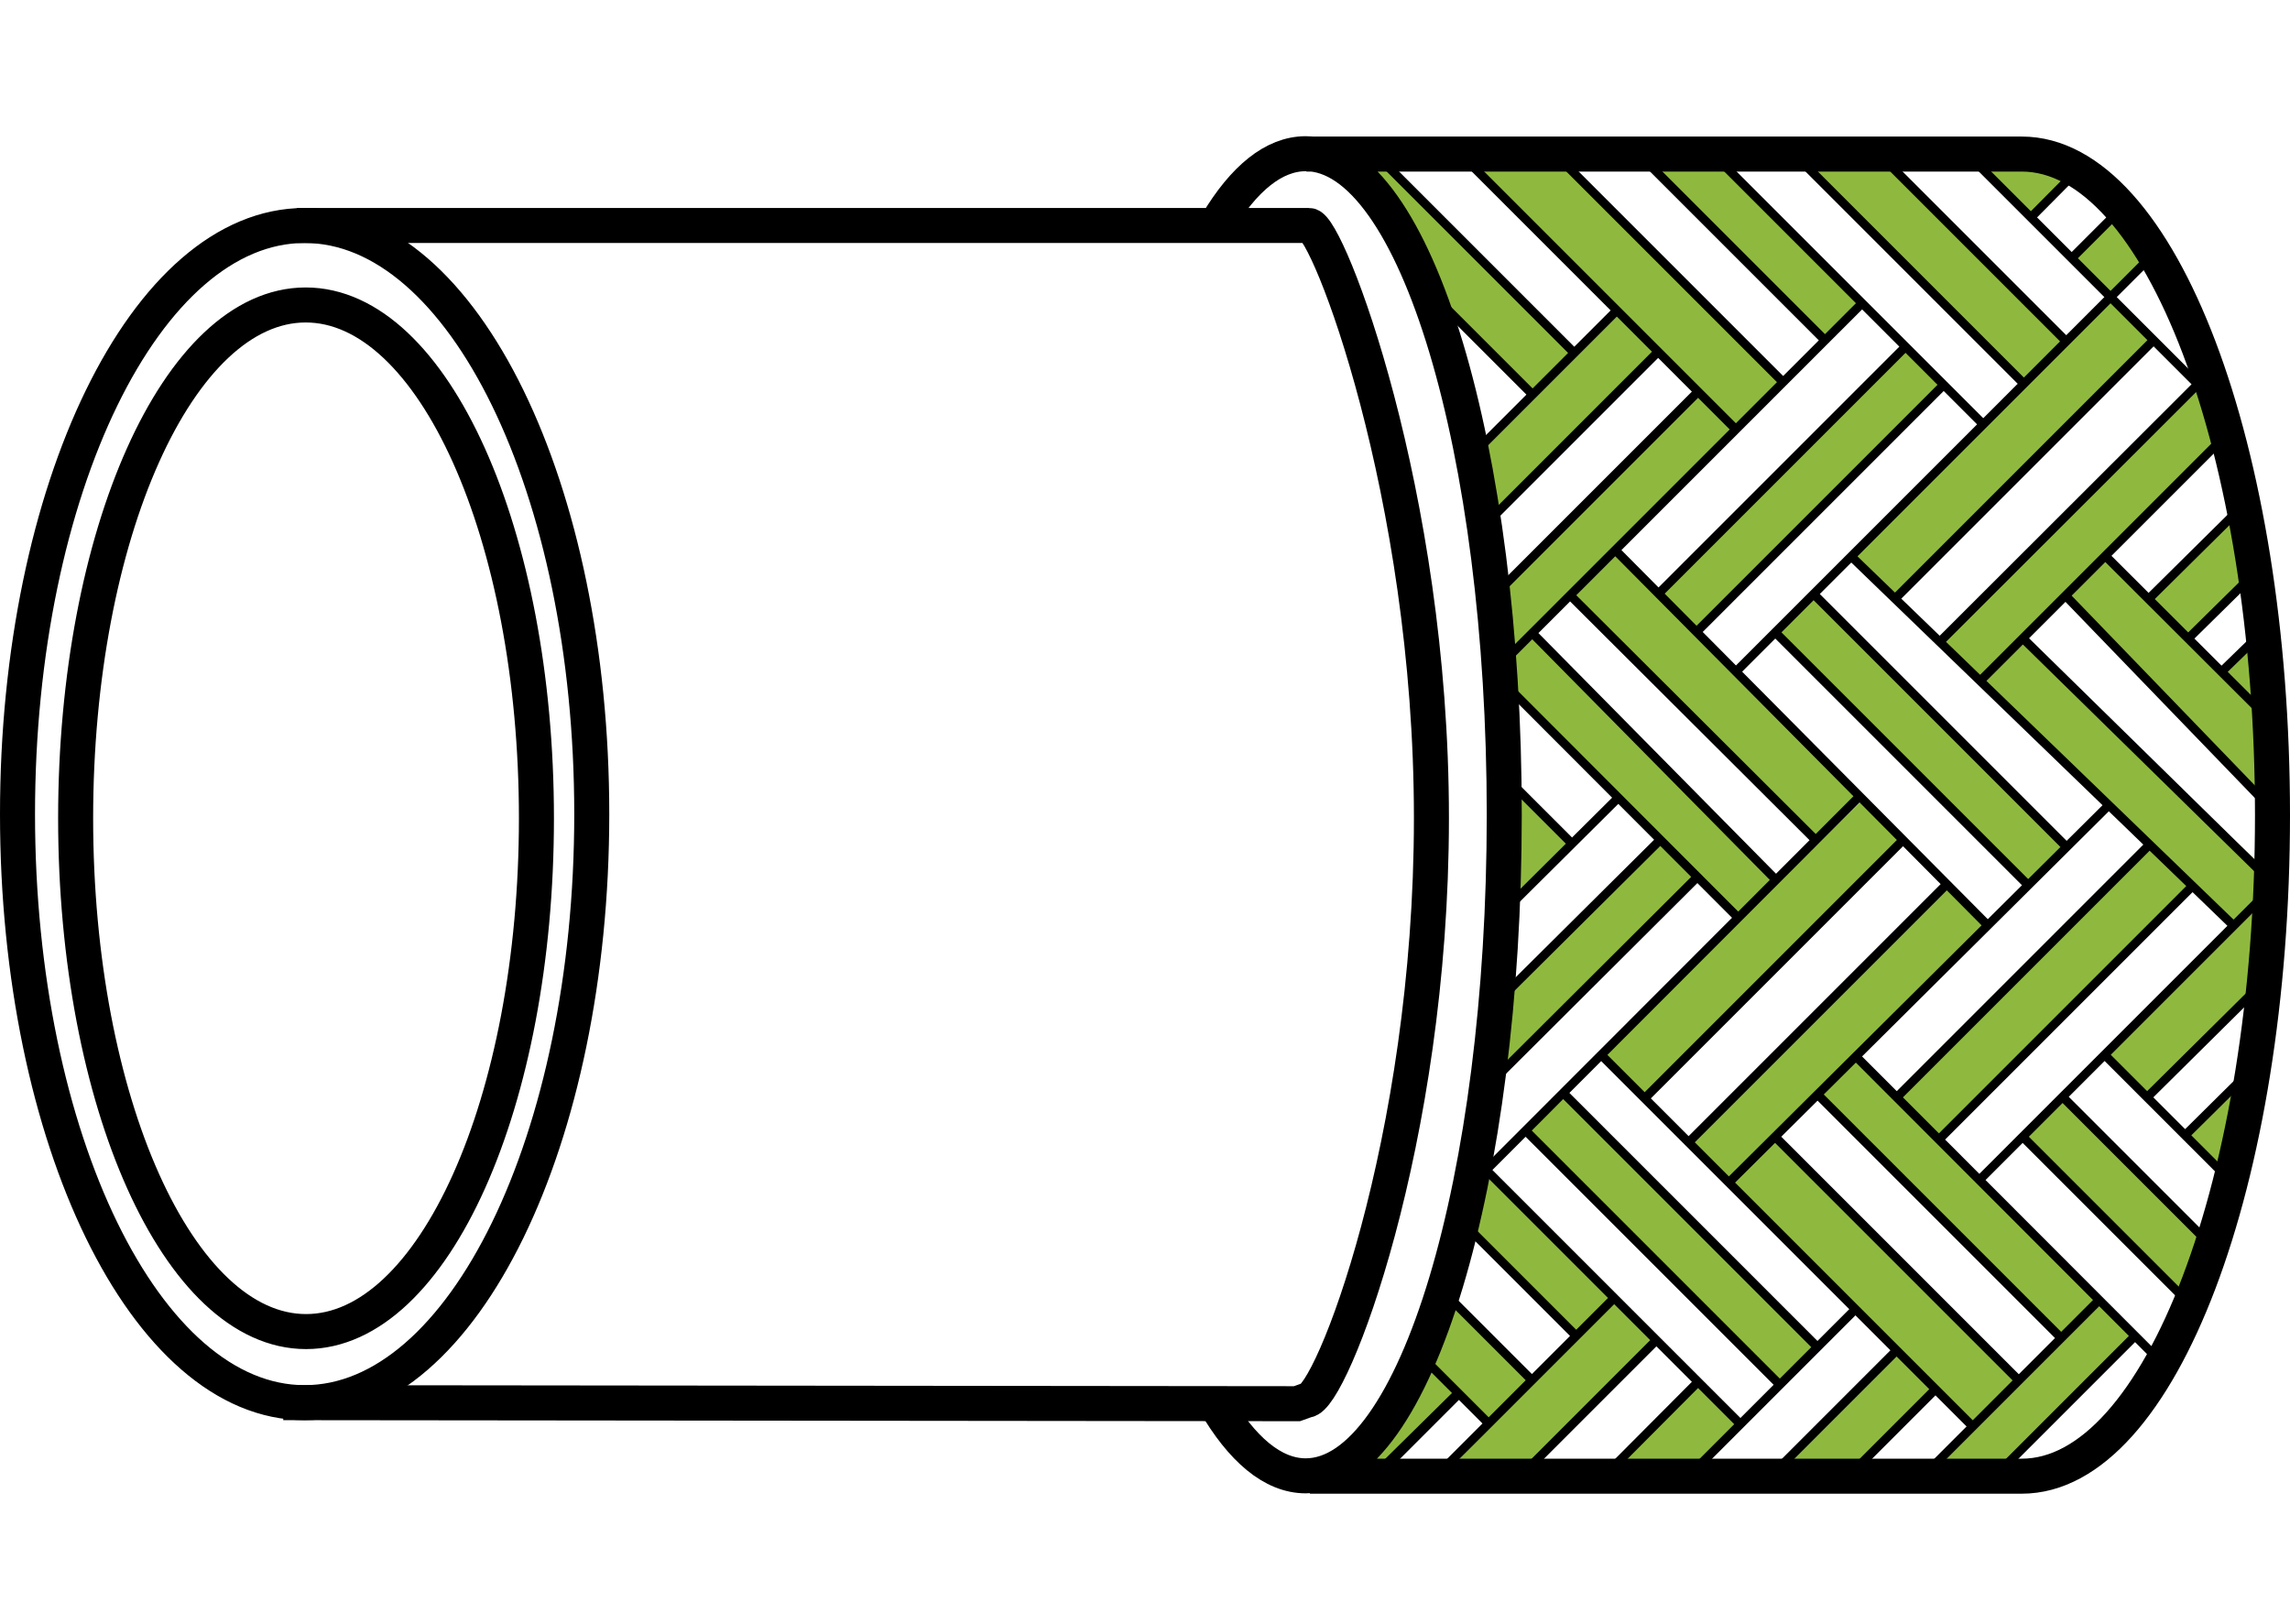 <svg xmlns="http://www.w3.org/2000/svg" xmlns:xlink="http://www.w3.org/1999/xlink" id="Layer_1" x="0px" y="0px" viewBox="0 0 65.4 46.37" style="enable-background:new 0 0 65.4 46.37;" xml:space="preserve"><style type="text/css">	.st0{fill:#8FB93E;}	.st1{clip-path:url(#SVGID_00000053528125761014222560000003049142510455196083_);fill:#8FB93E;}	.st2{clip-path:url(#SVGID_00000107590552843391336550000016145028136920234387_);fill:#8FB93E;}	.st3{clip-path:url(#SVGID_00000095320565099260455320000011685331346433777327_);fill:#8FB93E;}	.st4{clip-path:url(#SVGID_00000095320565099260455320000011685331346433777327_);fill:none;stroke:#000000;stroke-miterlimit:10;}	.st5{fill:none;stroke:#000000;stroke-width:0.25;stroke-miterlimit:10;}	.st6{clip-path:url(#SVGID_00000027574220312874081100000000042932463962640319_);fill:none;stroke:#000000;stroke-miterlimit:10;}</style><polygon class="st0" points="59.92,37.14 60.96,38.11 57.33,41.79 55.39,41.79 "></polygon><polygon class="st0" points="54.1,38.63 55.26,39.73 53.19,41.86 50.93,41.86 "></polygon><polygon class="st0" points="48.54,39.53 49.7,40.63 48.67,41.86 46.15,41.73 "></polygon><polygon class="st0" points="46.08,37.14 47.31,38.24 43.7,41.86 41.49,41.86 "></polygon><polygon class="st0" points="40.84,38.82 41.62,39.79 39.48,41.86 38.84,41.8 "></polygon><polygon class="st0" points="46.08,37.07 42.46,33.39 42.07,35.2 44.98,38.11 "></polygon><polygon class="st0" points="43.75,39.34 41.55,37.14 40.71,38.94 42.52,40.63 "></polygon><polygon class="st0" points="43.7,32.29 50.87,39.6 51.9,38.43 44.79,31.25 "></polygon><polygon class="st0" points="62.9,35.2 62.39,37.07 57.84,32.48 59.02,31.36 "></polygon><polygon class="st0" points="59.92,37.07 53.07,30.15 51.97,31.32 58.89,38.24 "></polygon><g>	<defs>		<rect id="SVGID_1_" y="0" width="65.4" height="46.37"></rect>	</defs>	<clipPath id="SVGID_00000179629499861828017730000013543675672220238737_">		<use xlink:href="#SVGID_1_" style="overflow:visible;"></use>	</clipPath>	<path style="clip-path:url(#SVGID_00000179629499861828017730000013543675672220238737_);fill:#8FB93E;" d="M57.66,39.4  c-0.13-0.06-6.86-6.92-6.86-6.92l-1.42,1.29l6.98,6.92L57.66,39.4z"></path></g><polygon class="st0" points="63.99,31 63.54,33.52 62.44,32.42 "></polygon><polygon class="st0" points="64.58,25.76 64.38,28.41 61.34,31.32 60.11,30.15 "></polygon><polygon class="st0" points="61.41,24.08 62.7,25.3 55.39,32.42 54.16,31.32 "></polygon><polygon class="st0" points="55.65,25.3 56.75,26.4 49.44,33.78 48.24,32.61 "></polygon><polygon class="st0" points="47.44,24.01 48.47,25.05 42.78,30.61 43.04,28.28 "></polygon><polygon class="st0" points="53.19,22.85 54.42,24.01 47.05,31.32 45.76,30.15 "></polygon><polygon class="st0" points="44.85,24.01 43.36,22.52 43.19,25.69 "></polygon><polygon class="st0" points="50.8,25.05 43.75,18.13 42.91,18.73 43.23,19.74 49.7,26.14 "></polygon><polygon class="st0" points="53.13,22.72 46.21,15.73 44.85,16.96 51.9,24.01 "></polygon><polygon class="st0" points="59.01,24.08 51.84,16.96 50.74,18.06 57.92,25.3 "></polygon><polygon class="st0" points="64.58,25.69 63.74,26.47 56.56,19.42 57.79,18.26 64.58,24.72 "></polygon><polygon class="st0" points="64.77,20.39 60.18,15.8 59.01,17.03 64.92,22.98 "></polygon><polygon class="st0" points="64.38,18.38 64.45,20.07 63.41,19.1 "></polygon><polygon class="st0" points="63.87,14.76 64.12,16.71 62.51,18.23 61.38,17.09 "></polygon><polygon class="st0" points="62.9,11.01 63.35,11.85 63.35,12.63 56.56,19.42 55.46,18.38 "></polygon><polygon class="st0" points="60.31,8.49 61.54,9.72 54.1,17.09 52.87,15.93 "></polygon><polygon class="st0" points="54.49,9.98 55.52,11.08 48.47,18.06 47.37,16.96 "></polygon><polygon class="st0" points="48.47,11.27 49.57,12.24 43.11,18.71 42.91,16.71 "></polygon><polygon class="st0" points="46.22,8.94 47.37,10.11 42.65,14.83 42.14,12.85 "></polygon><g>	<defs>		<rect id="SVGID_00000172437358198099042880000017203754610096165296_" y="0" width="65.4" height="46.37"></rect>	</defs>	<clipPath id="SVGID_00000123434696464085029250000006570170276363300240_">		<use xlink:href="#SVGID_00000172437358198099042880000017203754610096165296_" style="overflow:visible;"></use>	</clipPath>	<path style="clip-path:url(#SVGID_00000123434696464085029250000006570170276363300240_);fill:#8FB93E;" d="M44.98,9.98l-5.56-5.37  l-0.78,0.26c0,0,1.68,1.1,1.75,1.94c0.07,0.84,0.97,2.2,0.97,2.2l2.39,2.33L44.98,9.98z"></path></g><polygon class="st0" points="50.93,10.88 44.66,4.61 42.01,4.67 49.57,12.31 "></polygon><polygon class="st0" points="53.15,8.49 49.06,4.48 46.92,4.59 52.16,9.72 "></polygon><polygon class="st0" points="59.01,9.72 53.8,4.59 51.45,4.61 57.79,11.01 "></polygon><polygon class="st0" points="60.5,6.03 61.41,7.46 60.31,8.49 59.14,7.33 "></polygon><g>	<defs>		<rect id="SVGID_00000149361413279885530180000017069807985964653483_" y="0" width="65.4" height="46.37"></rect>	</defs>	<clipPath id="SVGID_00000036945328978380232640000016042186047647750329_">		<use xlink:href="#SVGID_00000149361413279885530180000017069807985964653483_" style="overflow:visible;"></use>	</clipPath>	<path style="clip-path:url(#SVGID_00000036945328978380232640000016042186047647750329_);fill:#8FB93E;" d="M59.08,5.09l-1.04,1.07  l-1.49-1.58c0,0,1.36-0.1,1.68-0.1C58.56,4.48,59.08,5.09,59.08,5.09"></path>			<path style="clip-path:url(#SVGID_00000036945328978380232640000016042186047647750329_);fill:none;stroke:#000000;stroke-miterlimit:10;" d="  M37.41,42.16h16.95l3.38,0c3.95,0,7.16-8.45,7.16-18.88c0-10.43-3.2-18.88-7.16-18.88h0.01H37.31 M2.16,23.37  c0,8.1,2.95,14.66,6.58,14.66c3.64,0,6.58-6.56,6.58-14.66S12.37,8.71,8.73,8.71C5.1,8.71,2.16,15.27,2.16,23.37z M34.68,40.04  c0.78,1.35,1.67,2.11,2.61,2.11c3.13,0,5.67-8.45,5.67-18.88c0-10.42-2.54-18.88-5.67-18.88c-0.91,0-1.77,0.71-2.53,1.98   M0.5,23.25c0,9.28,3.67,16.81,8.2,16.81s8.2-7.53,8.2-16.81c0-9.29-3.67-16.81-8.2-16.81S0.5,13.97,0.5,23.25z"></path></g><path class="st5" d="M57.79,32.49l5.03,5.03 M58.85,31.27l4.52,4.52 M60.08,30.1l3.85,3.85 M42.51,33.48l7.19,7.19 M40.63,38.77 l1.88,1.88 M41.31,36.98l2.39,2.39 M41.98,35.12L45,38.14 M43.57,32.29l7.19,7.19 M52.99,30.16l8.72,8.73 M50.7,32.47l6.98,6.98  M60.08,30.1l3.25,3.25 M51.92,31.27l6.97,6.97 M44.64,31.21l7.27,7.27 M45.76,30.16l10.58,10.58 M41.8,4.49l7.77,7.77 M44.6,4.59 l6.31,6.31 M39.41,4.53l5.52,5.52 M47.17,4.77l4.96,4.96 M40.95,8.45l2.81,2.81 M51.26,4.42l6.51,6.51 M48.92,4.4l7.66,7.66  M53.66,4.4l5.38,5.38 M56.25,4.46l3.96,3.96 M46.13,15.71l10.64,10.72 M44.84,17l6.97,6.95 M65.21,25.02l-8.71,8.71 M62.61,25.31 l-7.16,7.16 M64.51,18.15l-1.05,1.02 M64.53,16.23l-2.04,2.01 M64.23,14.27l-2.87,2.84 M64.52,30.33l-2.05,2.03 M64.64,28.05 l-3.24,3.21 M46.22,22.78l-3.19,3.17 M47.42,23.98l-4.61,4.58 M48.48,25.04L42.9,30.6 M53.11,22.74L42.14,33.72 M55.54,25.31 l-7.3,7.3 M54.27,24.07l-7.3,7.3 M53.18,8.66l-10.2,10.2 M61.96,39.23l-2.68,2.68 M60.99,38.14l-3.74,3.74 M59.95,37.13l-4.88,4.88  M55.31,39.64l-2.35,2.35 M46.09,37.08l-4.9,4.9 M47.29,38.29l-3.58,3.58 M41.65,39.82l-2.39,2.39 M48.48,39.48l-2.38,2.39  M54.16,38.57l-3.32,3.32 M53,37.38l-4.51,4.51 M61.66,7.1l-12.1,12.1 M61.47,9.75l-7.34,7.34 M62.71,11.03l-7.31,7.3 M63.73,12.27 l-7.16,7.16 M46.17,8.87l-3.92,3.92 M47.35,10.05l-4.61,4.61 M48.42,11.26l-5.68,5.68 M54.42,9.9l-7.07,7.07 M59.22,4.98l-1.24,1.25  M60.61,5.93l-1.46,1.46 M55.51,10.99l-7.08,7.08 M61.44,24.07l-7.27,7.27 M60.23,22.99L49.41,33.74 M43.72,18.04l6.97,7.06  M42.93,19.49l6.71,6.72 M57.76,18.22l7.17,7.03 M58.94,16.96l6.17,6.39 M42.97,22.17l1.87,1.87 M60.08,15.83l5,4.99 M52.92,15.94 l10.84,10.47 M51.81,16.98l7.26,7.26 M50.69,18.05l7.16,7.16"></path><g>	<defs>		<rect id="SVGID_00000183236020254747172420000011921752817891161761_" y="0" width="65.4" height="46.37"></rect>	</defs>	<clipPath id="SVGID_00000025425679152881191390000016344737881434512787_">		<use xlink:href="#SVGID_00000183236020254747172420000011921752817891161761_" style="overflow:visible;"></use>	</clipPath>			<path style="clip-path:url(#SVGID_00000025425679152881191390000016344737881434512787_);fill:none;stroke:#000000;stroke-miterlimit:10;" d="  M8.09,40.06l28.95,0.03l0.28-0.1c0.68,0,3.56-7.35,3.56-16.63c0-9.28-2.97-16.92-3.49-16.92h-0.41H8.48"></path></g><path class="st5" d="M60.27,8.48l3.37,3.37 M41.61,39.82l-2.05,2.02"></path></svg>